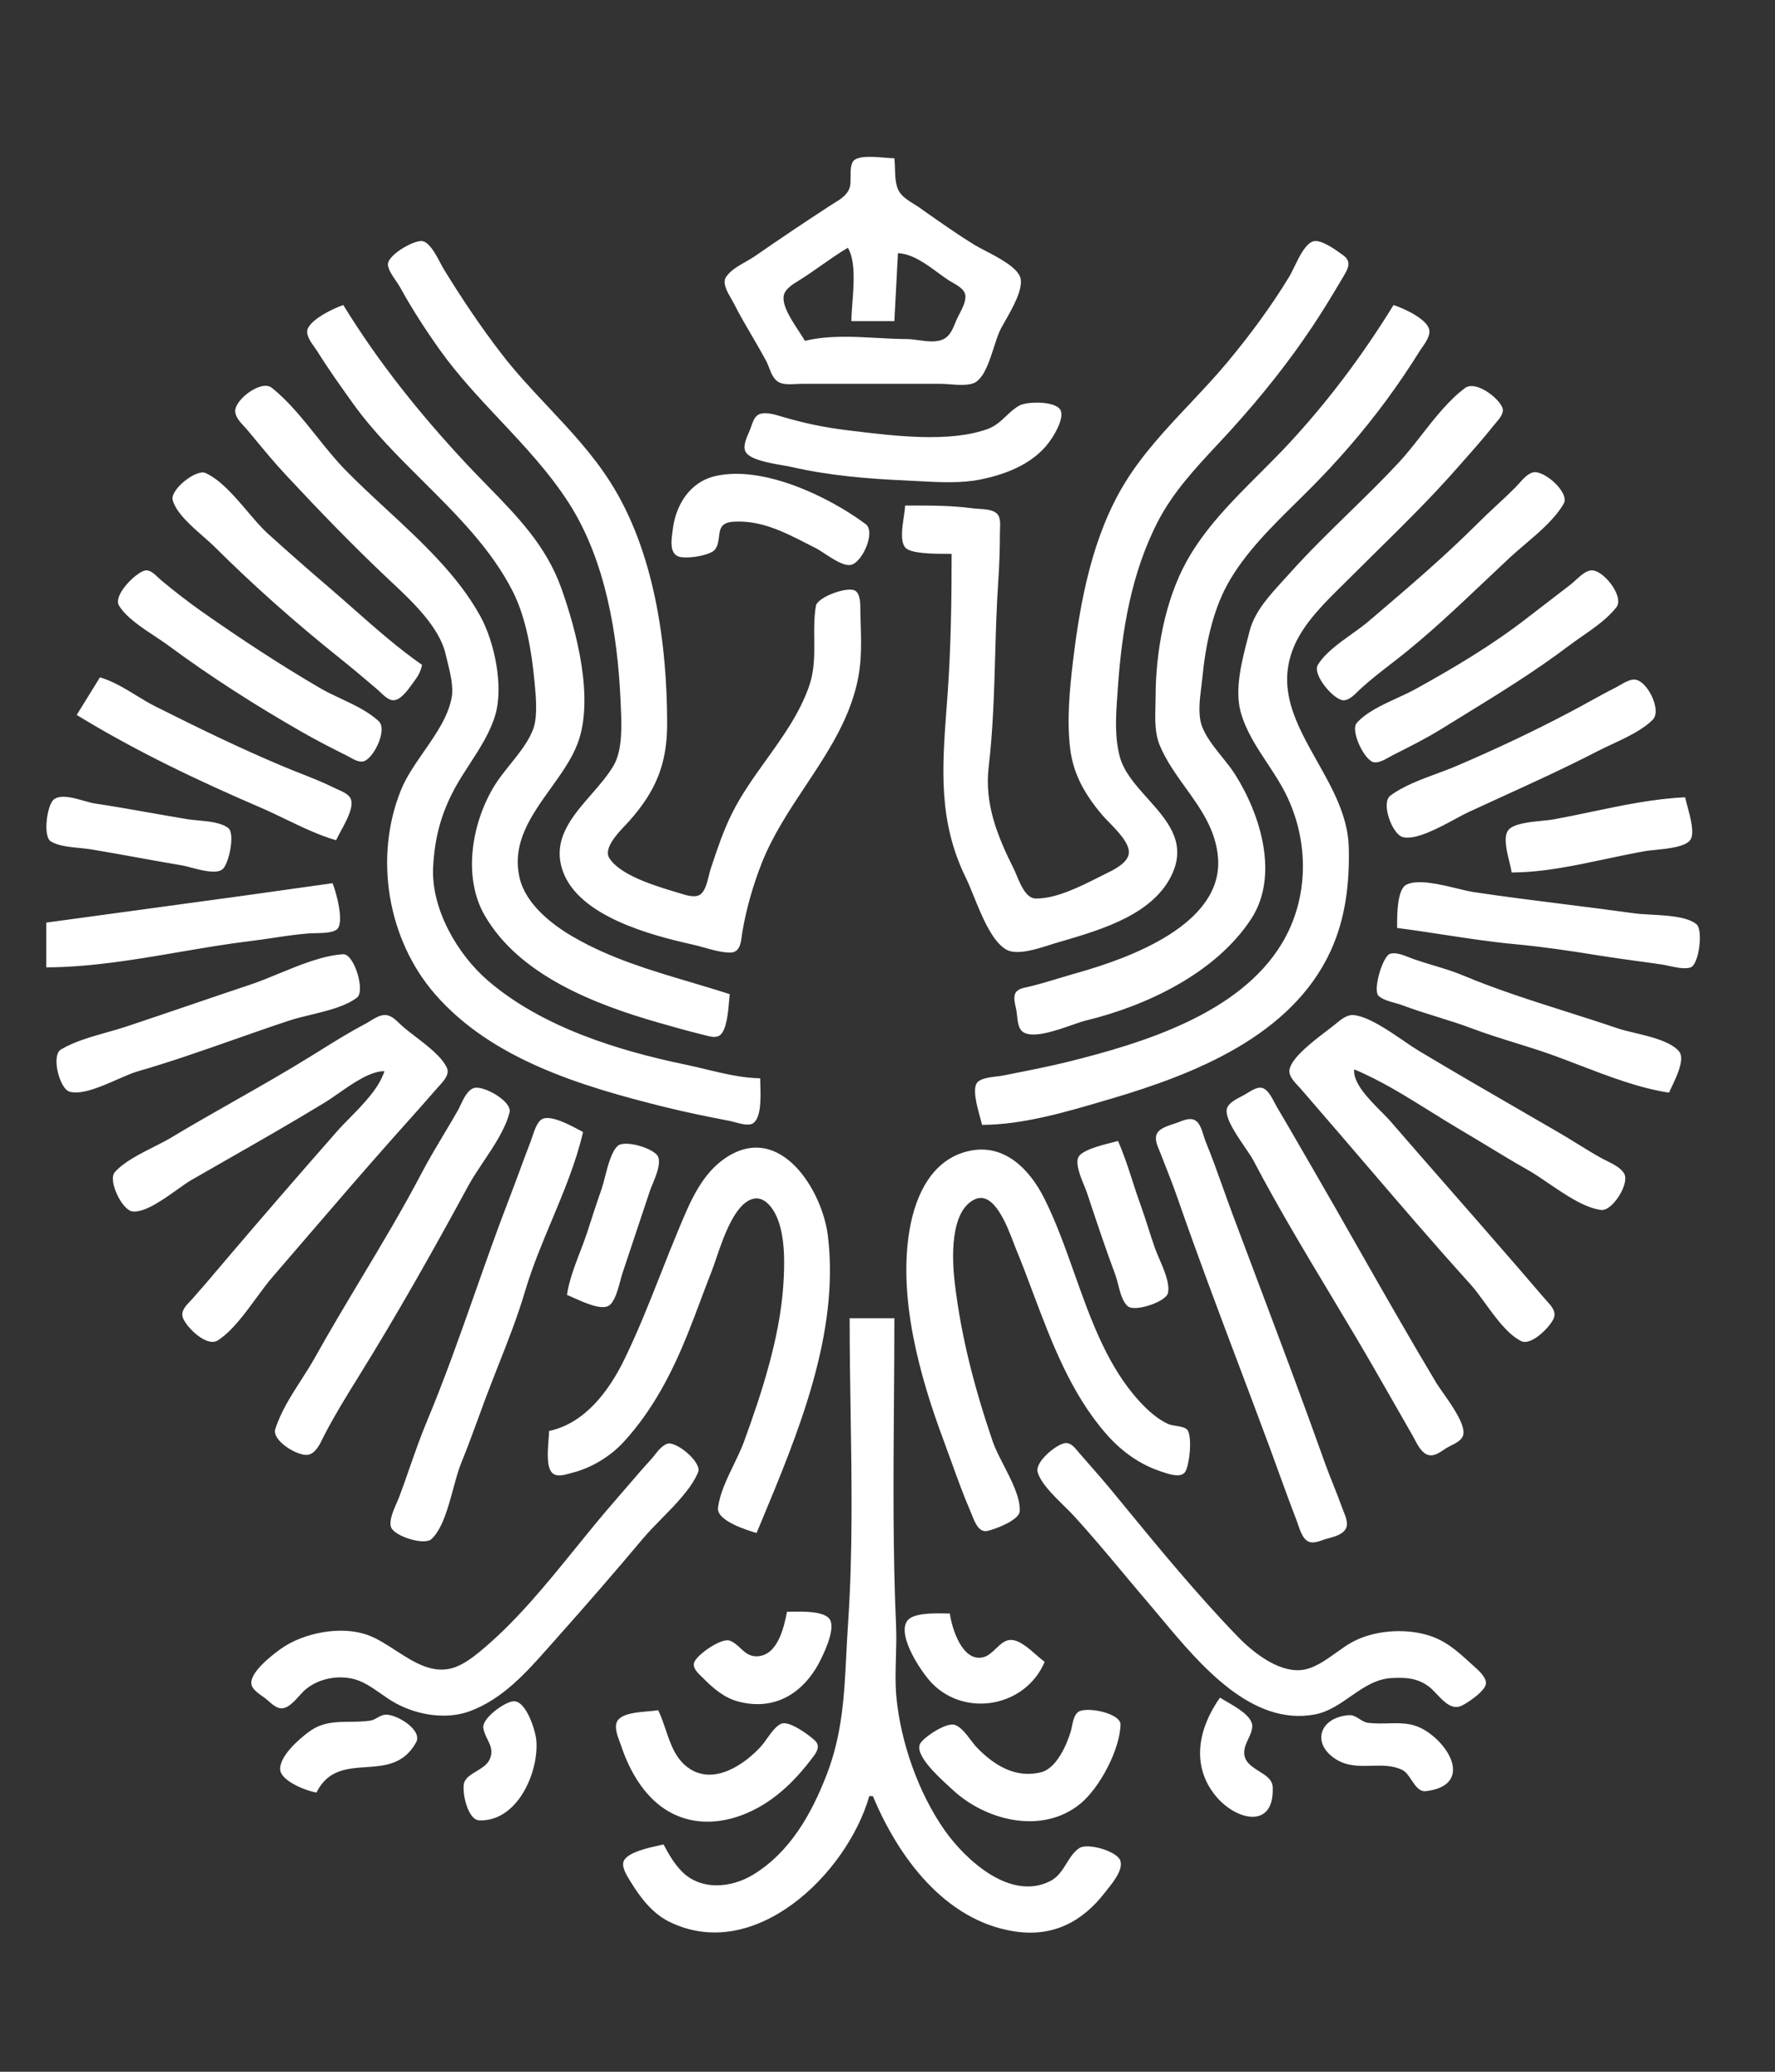 <svg xmlns="http://www.w3.org/2000/svg" width="48" height="56" viewBox="0 0 48 56" fill="none">
    <rect x="0" y="0" width="48" height="56" fill="#333333" stroke="none"/>
    <path fill-rule="evenodd" clip-rule="evenodd" d="M24.186 4.278C24.12 4.278 24.03 4.271 23.929 4.262C23.638 4.238 23.256 4.206 23.102 4.328C23.001 4.408 23.001 4.604 23.001 4.783C23.002 4.886 23.002 4.984 22.983 5.052C22.922 5.268 22.736 5.381 22.554 5.492L22.554 5.492C22.517 5.515 22.48 5.537 22.444 5.561C21.761 6.006 21.082 6.461 20.412 6.926C20.339 6.976 20.254 7.024 20.167 7.074C19.963 7.19 19.744 7.314 19.63 7.494C19.529 7.654 19.671 7.897 19.776 8.078L19.776 8.078C19.802 8.122 19.826 8.163 19.843 8.197C19.999 8.508 20.174 8.806 20.349 9.105L20.349 9.105C20.473 9.318 20.597 9.53 20.714 9.746C20.745 9.802 20.77 9.867 20.796 9.934C20.854 10.086 20.915 10.245 21.051 10.325C21.177 10.399 21.364 10.389 21.528 10.38L21.528 10.38C21.578 10.377 21.626 10.375 21.67 10.375H23.073H25.444C25.508 10.375 25.588 10.381 25.675 10.387C25.924 10.406 26.232 10.43 26.391 10.325C26.626 10.169 26.759 9.756 26.879 9.384C26.942 9.188 27.002 9.003 27.07 8.875C27.098 8.823 27.134 8.761 27.173 8.692L27.173 8.692C27.371 8.346 27.668 7.825 27.598 7.523C27.532 7.24 27.01 6.968 26.637 6.774C26.527 6.717 26.431 6.666 26.363 6.625C25.89 6.335 25.433 6.013 24.98 5.694L24.863 5.611C24.816 5.578 24.765 5.546 24.712 5.514L24.712 5.514C24.552 5.414 24.381 5.308 24.298 5.147C24.215 4.986 24.208 4.764 24.202 4.555C24.199 4.457 24.196 4.362 24.186 4.278ZM11.41 6.516C11.174 6.494 10.436 6.915 10.492 7.182C10.52 7.319 10.61 7.45 10.697 7.576L10.697 7.576C10.741 7.639 10.783 7.701 10.817 7.762C11.135 8.34 11.508 8.917 11.892 9.455C12.375 10.133 12.949 10.745 13.522 11.355L13.522 11.355C14.197 12.074 14.87 12.792 15.395 13.616C16.374 15.156 16.702 17.143 16.781 18.938L16.786 19.055C16.81 19.564 16.843 20.253 16.6 20.68C16.446 20.95 16.222 21.208 15.995 21.468C15.467 22.073 14.925 22.694 15.216 23.535C15.64 24.764 17.593 25.277 18.718 25.529C18.82 25.551 18.927 25.581 19.035 25.611L19.035 25.611C19.268 25.677 19.509 25.744 19.734 25.749C20 25.755 20.034 25.501 20.062 25.283C20.067 25.247 20.071 25.212 20.077 25.18C20.182 24.559 20.365 23.927 20.595 23.341C20.891 22.587 21.341 21.91 21.788 21.236C22.486 20.183 23.179 19.139 23.271 17.826C23.294 17.497 23.284 17.186 23.275 16.867L23.275 16.867C23.272 16.753 23.268 16.637 23.266 16.519C23.266 16.504 23.266 16.487 23.266 16.469L23.266 16.469C23.265 16.31 23.264 16.072 23.141 15.977C22.948 15.826 22.104 16.139 22.064 16.377C22.012 16.682 22.016 16.982 22.019 17.281C22.023 17.703 22.028 18.122 21.878 18.551C21.624 19.281 21.174 19.907 20.724 20.535L20.724 20.535C20.388 21.003 20.051 21.473 19.795 21.986C19.561 22.455 19.399 22.943 19.234 23.438L19.218 23.486C19.2 23.543 19.183 23.608 19.167 23.677C19.125 23.847 19.079 24.035 18.975 24.146C18.839 24.29 18.579 24.207 18.397 24.149L18.397 24.149C18.373 24.142 18.352 24.135 18.331 24.129L18.273 24.112C17.737 23.951 16.767 23.661 16.476 23.192C16.315 22.933 16.703 22.523 16.931 22.284C16.968 22.244 17.002 22.209 17.027 22.18C17.738 21.378 18.041 20.642 18.041 19.567C18.042 17.397 17.692 14.899 16.507 13.036C16.028 12.281 15.425 11.639 14.821 10.995L14.821 10.995C14.383 10.529 13.945 10.062 13.553 9.552C12.993 8.823 12.483 8.061 12.002 7.278C11.978 7.239 11.949 7.183 11.916 7.121L11.916 7.121C11.79 6.882 11.605 6.533 11.41 6.516ZM24.44 13.972L24.44 13.972C24.396 14.267 24.342 14.626 24.477 14.797C24.614 14.969 25.269 14.97 25.604 14.97C25.656 14.97 25.7 14.97 25.734 14.971C25.734 16.196 25.716 17.428 25.633 18.648C25.621 18.822 25.608 18.995 25.596 19.165L25.595 19.166C25.477 20.759 25.37 22.203 26.119 23.728C26.184 23.86 26.253 24.029 26.328 24.214C26.548 24.757 26.821 25.432 27.201 25.662C27.482 25.832 28.027 25.657 28.384 25.543C28.442 25.524 28.494 25.508 28.54 25.494C28.599 25.476 28.66 25.459 28.722 25.441C29.821 25.117 31.234 24.702 31.716 23.583C32.077 22.747 31.553 22.163 31.033 21.582C30.708 21.22 30.385 20.858 30.277 20.438C30.137 19.891 30.177 19.322 30.218 18.765C30.221 18.71 30.225 18.655 30.229 18.6C30.335 17.054 30.591 15.494 31.31 14.1C31.718 13.309 32.31 12.675 32.907 12.034C33.046 11.885 33.185 11.736 33.322 11.584C34.115 10.707 34.834 9.81 35.491 8.826C35.776 8.4 36.04 7.961 36.301 7.52L36.323 7.483C36.446 7.277 36.566 7.076 36.327 6.903L36.304 6.886C36.123 6.754 35.719 6.46 35.512 6.524C35.303 6.588 35.13 6.946 34.996 7.224L34.995 7.224C34.948 7.322 34.906 7.41 34.868 7.472C34.376 8.282 33.795 9.066 33.189 9.794C32.869 10.177 32.523 10.545 32.177 10.912L32.177 10.913C31.545 11.584 30.911 12.257 30.43 13.036C29.547 14.467 29.213 16.228 29.016 17.874C28.925 18.64 28.846 19.474 28.941 20.245C29.027 20.947 29.36 21.505 29.811 22.035C29.856 22.087 29.918 22.151 29.986 22.221L29.986 22.221C30.223 22.464 30.541 22.79 30.527 23.051C30.514 23.297 30.184 23.478 29.992 23.572C29.912 23.611 29.827 23.654 29.739 23.698C29.212 23.965 28.559 24.294 28.009 24.287C27.752 24.284 27.602 23.924 27.491 23.659C27.464 23.593 27.439 23.534 27.415 23.486C26.973 22.602 26.618 21.732 26.736 20.729C26.854 19.73 26.883 18.721 26.912 17.714V17.714C26.931 17.04 26.95 16.367 26.996 15.697C27.026 15.259 27.04 14.83 27.04 14.39C27.04 14.361 27.042 14.33 27.043 14.296C27.049 14.154 27.057 13.983 26.963 13.887C26.856 13.778 26.645 13.765 26.468 13.754C26.412 13.75 26.359 13.747 26.314 13.741C25.748 13.664 25.17 13.664 24.597 13.665L24.476 13.665C24.474 13.746 24.458 13.854 24.44 13.972ZM22.928 6.697C22.679 6.844 22.444 7.01 22.208 7.175C22.015 7.31 21.822 7.446 21.621 7.571L21.578 7.598C21.424 7.693 21.218 7.82 21.192 8.004C21.154 8.273 21.404 8.652 21.601 8.951L21.601 8.951C21.666 9.049 21.725 9.139 21.766 9.213C22.401 9.062 23.062 9.098 23.717 9.134C23.988 9.149 24.258 9.164 24.524 9.165C24.619 9.165 24.726 9.18 24.836 9.195C25.079 9.228 25.341 9.264 25.535 9.156C25.692 9.069 25.765 8.892 25.832 8.729C25.845 8.696 25.859 8.664 25.872 8.633C25.89 8.593 25.913 8.547 25.939 8.498L25.939 8.498C26.033 8.318 26.153 8.088 26.09 7.925C26.041 7.799 25.884 7.709 25.751 7.633C25.709 7.609 25.67 7.587 25.637 7.565C25.547 7.505 25.455 7.437 25.36 7.368C25.03 7.125 24.672 6.863 24.282 6.843L24.186 8.681H23.024C23.024 8.539 23.037 8.367 23.051 8.182V8.182C23.09 7.663 23.136 7.045 22.928 6.697ZM18.657 26.543C19.016 26.65 19.375 26.756 19.734 26.873C19.728 26.92 19.723 26.982 19.717 27.052C19.69 27.366 19.648 27.853 19.465 27.985C19.358 28.062 19.195 28.018 19.068 27.983C19.047 27.978 19.027 27.973 19.009 27.968C18.602 27.868 18.201 27.756 17.799 27.64C16.088 27.148 14.041 26.364 13.107 24.744C12.5 23.694 12.763 22.209 13.387 21.212C13.497 21.036 13.643 20.854 13.792 20.668C14.052 20.344 14.323 20.006 14.433 19.664C14.541 19.331 14.49 18.799 14.456 18.44C14.454 18.429 14.453 18.417 14.452 18.406C14.377 17.615 14.229 16.701 13.867 15.987C13.288 14.846 12.36 13.923 11.433 13.001C10.758 12.33 10.085 11.66 9.546 10.907L9.513 10.861C9.195 10.415 8.875 9.969 8.586 9.504C8.565 9.471 8.539 9.434 8.51 9.393C8.409 9.252 8.282 9.075 8.31 8.928C8.363 8.647 9.036 8.324 9.284 8.246C10.246 9.813 11.373 11.211 12.626 12.552C12.809 12.748 12.995 12.938 13.18 13.127C13.987 13.953 14.769 14.753 15.176 15.89C15.592 17.055 16.077 18.89 15.619 20.1C15.459 20.52 15.177 20.913 14.892 21.31C14.367 22.042 13.833 22.786 14.051 23.728C14.214 24.438 14.929 24.997 15.525 25.338C16.519 25.909 17.582 26.224 18.657 26.543ZM34.826 12.02C35.91 10.856 36.85 9.599 37.684 8.246C37.944 8.328 38.605 8.622 38.652 8.924C38.676 9.079 38.553 9.255 38.454 9.398C38.427 9.436 38.402 9.471 38.382 9.504C38.106 9.948 37.807 10.388 37.497 10.81C36.866 11.667 36.162 12.477 35.41 13.229C35.297 13.342 35.182 13.456 35.065 13.571C34.378 14.247 33.654 14.96 33.194 15.793C32.785 16.535 32.596 17.471 32.516 18.309C32.508 18.389 32.497 18.475 32.486 18.564C32.444 18.896 32.397 19.274 32.484 19.567C32.574 19.873 32.818 20.177 33.051 20.466C33.177 20.623 33.3 20.776 33.393 20.922C34.081 22.005 34.604 23.663 33.833 24.841C32.878 26.299 31.015 27.185 29.363 27.586C29.274 27.607 29.147 27.651 29.001 27.702C28.549 27.86 27.913 28.082 27.655 27.888C27.539 27.801 27.52 27.61 27.503 27.45C27.498 27.398 27.493 27.35 27.485 27.309C27.48 27.281 27.473 27.252 27.467 27.222C27.442 27.111 27.414 26.989 27.443 26.884C27.482 26.742 27.65 26.707 27.788 26.678C27.814 26.673 27.84 26.667 27.863 26.662C28.141 26.592 28.415 26.51 28.689 26.427C28.849 26.379 29.008 26.331 29.169 26.286C30.56 25.892 33.069 24.979 32.939 23.196C32.883 22.437 32.473 21.866 32.06 21.292C31.799 20.928 31.536 20.563 31.363 20.148C31.227 19.822 31.236 19.453 31.245 19.098C31.247 19.012 31.25 18.926 31.25 18.842C31.25 17.635 31.5 16.231 32.093 15.165C32.59 14.271 33.328 13.534 34.056 12.807C34.318 12.545 34.578 12.285 34.826 12.02ZM19.082 28.902C19.569 29.019 20.061 29.137 20.557 29.147C20.557 29.191 20.559 29.247 20.561 29.31C20.572 29.646 20.589 30.194 20.376 30.355C20.263 30.44 20.037 30.379 19.866 30.332C19.816 30.318 19.771 30.306 19.734 30.299C19.135 30.183 18.536 30.063 17.944 29.915C15.746 29.366 13.307 28.645 11.765 26.873C10.478 25.394 10.108 23.173 10.842 21.358C10.986 21 11.225 20.657 11.464 20.313C11.793 19.839 12.125 19.362 12.216 18.842C12.266 18.554 12.174 18.182 12.096 17.869C12.08 17.803 12.064 17.74 12.05 17.68C11.882 16.948 11.144 16.255 10.593 15.738C10.559 15.706 10.525 15.675 10.493 15.644C9.541 14.747 8.625 13.798 7.734 12.842C7.429 12.515 7.144 12.171 6.859 11.826C6.805 11.762 6.752 11.697 6.698 11.633C6.673 11.602 6.643 11.57 6.611 11.536C6.494 11.411 6.354 11.261 6.361 11.1C6.375 10.78 7.072 10.262 7.348 10.481C7.798 10.837 8.182 11.318 8.562 11.793C8.815 12.109 9.065 12.423 9.333 12.697C9.678 13.051 10.056 13.4 10.438 13.754C11.399 14.643 12.392 15.562 12.994 16.664C13.373 17.359 13.622 18.548 13.394 19.325C13.255 19.798 12.979 20.224 12.705 20.646C12.562 20.866 12.42 21.085 12.298 21.309C11.924 21.999 11.753 22.657 11.713 23.438C11.655 24.57 12.373 25.804 13.203 26.514C14.652 27.755 16.686 28.393 18.525 28.774C18.71 28.812 18.895 28.857 19.082 28.902ZM29.899 29.742C28.84 30.055 27.653 30.405 26.556 30.405C26.547 30.358 26.528 30.29 26.506 30.209C26.418 29.894 26.28 29.394 26.442 29.243C26.549 29.145 26.775 29.118 26.961 29.095C27.027 29.087 27.088 29.08 27.137 29.07C27.227 29.052 27.317 29.034 27.407 29.016C27.916 28.915 28.423 28.815 28.927 28.689C30.94 28.186 33.513 27.395 34.655 25.518C35.407 24.284 35.406 22.729 34.768 21.454C34.625 21.168 34.447 20.899 34.27 20.63C33.978 20.188 33.686 19.746 33.547 19.229C33.384 18.619 33.586 17.847 33.75 17.221C33.765 17.163 33.78 17.107 33.794 17.051C33.928 16.533 34.33 16.094 34.696 15.695C34.755 15.63 34.814 15.566 34.87 15.503C35.38 14.932 35.929 14.397 36.477 13.862C36.934 13.416 37.391 12.97 37.825 12.503C38.035 12.278 38.239 12.018 38.445 11.753C38.81 11.287 39.184 10.809 39.62 10.487C39.903 10.28 40.515 10.74 40.627 11.017C40.685 11.158 40.553 11.312 40.454 11.427C40.436 11.448 40.418 11.469 40.404 11.487C40.127 11.835 39.834 12.166 39.54 12.498C39.481 12.565 39.422 12.631 39.364 12.697C38.687 13.465 37.96 14.181 37.232 14.898C36.995 15.132 36.758 15.365 36.523 15.6C36.455 15.668 36.385 15.737 36.313 15.808C35.824 16.289 35.277 16.827 35.008 17.439C34.5 18.592 35.051 19.57 35.616 20.575C36.031 21.311 36.453 22.061 36.474 22.906C36.498 23.863 36.388 24.831 35.98 25.712C34.921 28.004 32.299 29.035 30.04 29.701C29.993 29.715 29.946 29.728 29.899 29.742ZM27.207 11.247C27.32 11.14 27.433 11.034 27.577 10.957C27.783 10.846 28.6 10.832 28.689 11.111C28.755 11.319 28.563 11.658 28.457 11.826C28.033 12.499 27.257 12.812 26.508 12.962C25.985 13.067 25.399 13.035 24.851 13.006C24.74 13 24.631 12.994 24.524 12.989C23.457 12.942 22.427 12.857 21.379 12.617C21.327 12.605 21.253 12.592 21.167 12.578C20.811 12.516 20.246 12.419 20.153 12.194C20.093 12.051 20.181 11.85 20.25 11.691C20.267 11.652 20.282 11.616 20.294 11.584C20.303 11.562 20.311 11.538 20.319 11.514C20.355 11.409 20.395 11.295 20.48 11.228C20.635 11.107 20.939 11.199 21.131 11.258C21.151 11.264 21.169 11.269 21.186 11.274C21.745 11.438 22.299 11.555 22.879 11.625C22.946 11.633 23.014 11.641 23.083 11.65C24.195 11.785 25.675 11.966 26.701 11.599C26.915 11.522 27.061 11.384 27.207 11.247ZM9.553 16.451C10.155 16.982 10.762 17.518 11.412 17.971C11.38 18.141 11.312 18.267 11.207 18.406C11.191 18.428 11.173 18.453 11.153 18.48C11.027 18.656 10.833 18.927 10.638 18.928C10.513 18.929 10.384 18.806 10.281 18.707C10.253 18.68 10.226 18.655 10.203 18.635C9.853 18.335 9.498 18.038 9.138 17.75C7.983 16.826 6.849 15.822 5.8 14.777C5.718 14.695 5.613 14.604 5.501 14.506C5.168 14.214 4.767 13.864 4.671 13.52C4.592 13.239 5.305 12.671 5.558 12.786C5.963 12.969 6.337 13.407 6.689 13.82C6.882 14.047 7.069 14.266 7.251 14.431C7.793 14.921 8.341 15.402 8.896 15.877C9.116 16.065 9.334 16.258 9.553 16.451ZM41.073 13.074C41.185 12.948 41.316 12.801 41.458 12.768C41.751 12.698 42.458 13.316 42.285 13.616C42.05 14.024 41.628 14.383 41.236 14.716C41.093 14.838 40.954 14.956 40.829 15.072C40.602 15.284 40.376 15.498 40.15 15.712C39.382 16.44 38.613 17.168 37.777 17.82C37.723 17.862 37.668 17.904 37.613 17.947C37.342 18.157 37.065 18.371 36.814 18.6C36.791 18.62 36.767 18.644 36.74 18.67C36.625 18.784 36.475 18.933 36.33 18.929C36.065 18.923 35.483 18.232 35.636 17.975C35.825 17.659 36.206 17.386 36.559 17.134C36.722 17.018 36.879 16.906 37.007 16.796C37.052 16.758 37.097 16.72 37.141 16.682C38.104 15.861 39.063 15.044 39.959 14.148C40.125 13.982 40.297 13.822 40.47 13.661C40.64 13.503 40.81 13.345 40.974 13.181C41.005 13.15 41.038 13.113 41.073 13.074ZM18.189 14.342C18.264 13.666 18.641 13.03 19.347 12.868C20.633 12.573 22.404 13.419 23.409 14.166C23.688 14.374 23.321 15.2 23.014 15.268C22.826 15.309 22.533 15.117 22.297 14.962C22.205 14.901 22.121 14.846 22.057 14.814C21.979 14.775 21.902 14.736 21.826 14.697C21.192 14.373 20.572 14.056 19.831 14.102C19.49 14.124 19.469 14.301 19.444 14.502C19.43 14.618 19.415 14.742 19.339 14.849C19.215 15.023 18.528 15.12 18.338 15.039C18.112 14.942 18.153 14.624 18.18 14.409C18.183 14.385 18.186 14.363 18.189 14.342ZM3.219 16.37C3.05 16.095 3.661 15.486 3.913 15.423C4.046 15.39 4.172 15.509 4.274 15.607C4.301 15.632 4.325 15.656 4.348 15.675C4.707 15.975 5.079 16.264 5.461 16.533C6.499 17.261 7.56 17.96 8.655 18.599C8.827 18.7 9.02 18.791 9.217 18.883C9.587 19.057 9.969 19.237 10.243 19.496C10.479 19.719 10.124 20.462 9.854 20.572C9.732 20.621 9.58 20.536 9.458 20.468C9.43 20.453 9.404 20.438 9.38 20.426C8.975 20.224 8.564 20.014 8.171 19.789C6.921 19.074 5.701 18.297 4.542 17.44C4.438 17.363 4.315 17.282 4.187 17.197C3.824 16.958 3.412 16.686 3.219 16.37ZM42.608 15.682C42.73 15.57 42.867 15.444 43.007 15.419C43.332 15.36 43.938 16.125 43.711 16.414C43.471 16.722 43.119 16.966 42.783 17.2C42.66 17.285 42.539 17.369 42.426 17.455C41.504 18.152 40.525 18.753 39.544 19.356C39.359 19.47 39.175 19.583 38.991 19.697C38.573 19.956 38.124 20.182 37.684 20.402C37.652 20.418 37.616 20.439 37.578 20.46C37.448 20.534 37.294 20.621 37.162 20.606C36.902 20.576 36.511 19.749 36.688 19.545C36.939 19.255 37.387 19.049 37.795 18.862C37.964 18.784 38.127 18.709 38.265 18.633C39.284 18.072 40.345 17.442 41.265 16.729L42.474 15.799C42.516 15.767 42.561 15.726 42.608 15.682ZM2.074 19.325L2.703 18.309C3.047 18.409 3.363 18.601 3.676 18.792C3.851 18.899 4.025 19.006 4.203 19.095C5.333 19.661 6.473 20.219 7.639 20.708C7.792 20.773 7.949 20.834 8.106 20.897C8.423 21.022 8.742 21.148 9.042 21.297C9.071 21.312 9.104 21.326 9.139 21.342C9.265 21.397 9.411 21.462 9.474 21.57C9.592 21.775 9.375 22.174 9.215 22.468C9.163 22.564 9.116 22.649 9.09 22.712C8.63 22.58 8.18 22.363 7.735 22.149C7.508 22.039 7.283 21.931 7.058 21.834C5.348 21.1 3.662 20.297 2.074 19.325ZM43.799 18.524C43.929 18.448 44.084 18.358 44.212 18.369C44.549 18.4 44.946 19.203 44.693 19.455C44.41 19.736 43.982 19.935 43.588 20.119C43.452 20.182 43.321 20.243 43.2 20.306C42.333 20.753 41.448 21.157 40.562 21.561C40.28 21.69 39.998 21.819 39.717 21.949C39.625 21.991 39.506 22.055 39.371 22.128C38.914 22.376 38.276 22.721 37.931 22.626C37.648 22.548 37.336 21.705 37.599 21.506C37.939 21.25 38.413 21.075 38.857 20.91C39.04 20.843 39.217 20.777 39.378 20.708C40.425 20.261 41.467 19.771 42.474 19.239C42.642 19.151 42.807 19.06 42.972 18.969C43.208 18.839 43.444 18.709 43.684 18.588C43.719 18.57 43.758 18.548 43.799 18.524ZM1.37 22.74C1.156 22.602 1.271 21.735 1.466 21.601C1.657 21.47 1.993 21.566 2.272 21.646C2.38 21.676 2.479 21.705 2.558 21.717C3.052 21.791 3.545 21.878 4.037 21.965C4.383 22.026 4.728 22.087 5.074 22.144C5.158 22.157 5.255 22.166 5.358 22.176C5.645 22.202 5.975 22.233 6.171 22.38C6.366 22.527 6.189 23.356 6.017 23.497C5.853 23.631 5.456 23.526 5.164 23.45C5.072 23.425 4.99 23.404 4.929 23.393C4.545 23.328 4.161 23.259 3.777 23.19C3.339 23.11 2.901 23.031 2.462 22.958C2.375 22.944 2.273 22.934 2.166 22.923C1.885 22.896 1.563 22.864 1.37 22.74ZM43.429 23.218C42.584 23.398 41.724 23.581 40.878 23.583C40.868 23.508 40.844 23.409 40.817 23.299C40.744 23.002 40.653 22.629 40.782 22.447C40.913 22.262 41.379 22.217 41.719 22.184C41.827 22.174 41.923 22.164 41.991 22.152C42.333 22.09 42.681 22.018 43.032 21.944C43.876 21.767 44.736 21.587 45.571 21.551C45.583 21.615 45.606 21.702 45.633 21.799C45.715 22.104 45.827 22.517 45.714 22.697C45.592 22.89 45.099 22.939 44.756 22.974C44.655 22.984 44.568 22.992 44.507 23.003C44.151 23.065 43.792 23.141 43.429 23.218ZM1.252 26.148V24.938L6.477 24.226L8.993 23.873C9.085 24.09 9.325 24.951 9.109 25.123C8.992 25.216 8.726 25.221 8.524 25.224C8.463 25.225 8.408 25.226 8.364 25.229C8.048 25.253 7.728 25.3 7.409 25.348C7.21 25.378 7.012 25.407 6.816 25.431C6.166 25.509 5.51 25.621 4.853 25.733C3.655 25.938 2.45 26.144 1.252 26.148ZM39.046 25.266C38.624 25.201 38.203 25.137 37.781 25.083C37.781 25.067 37.781 25.049 37.781 25.029C37.781 24.727 37.779 24.033 38.038 23.91C38.349 23.761 38.938 23.903 39.409 24.017C39.583 24.059 39.74 24.097 39.862 24.115C40.684 24.238 41.51 24.341 42.335 24.445C42.963 24.524 43.59 24.603 44.216 24.69C44.329 24.705 44.477 24.713 44.639 24.722C45.084 24.746 45.638 24.776 45.88 24.986C46.06 25.141 45.947 26.083 45.709 26.153C45.552 26.199 45.331 26.151 45.138 26.11C45.067 26.094 45 26.08 44.942 26.071C44.714 26.037 44.486 26.006 44.258 25.975C43.905 25.927 43.552 25.878 43.2 25.821C42.466 25.701 41.715 25.591 40.974 25.522C40.329 25.462 39.687 25.364 39.046 25.266ZM7.533 26.319C8.113 26.081 8.732 25.826 9.281 25.793C9.574 25.775 9.884 26.787 9.655 26.964C9.345 27.203 8.847 27.323 8.392 27.433C8.19 27.482 7.996 27.529 7.832 27.583C7.329 27.749 6.828 27.925 6.326 28.101C5.462 28.404 4.597 28.708 3.72 28.96C3.571 29.003 3.382 29.086 3.178 29.176C2.736 29.37 2.222 29.596 1.888 29.511C1.609 29.44 1.379 28.527 1.646 28.369C2.009 28.153 2.46 28.026 2.893 27.904C3.078 27.852 3.259 27.801 3.429 27.744C3.986 27.558 4.542 27.369 5.098 27.18C5.654 26.991 6.21 26.801 6.768 26.615C7.008 26.535 7.266 26.429 7.533 26.319ZM45.211 29.369C45.18 29.434 45.153 29.491 45.136 29.534C44.341 29.417 43.512 29.099 42.722 28.796C42.457 28.694 42.196 28.594 41.942 28.503C41.625 28.39 41.304 28.291 40.983 28.191C40.59 28.069 40.198 27.947 39.813 27.802C39.503 27.684 39.186 27.586 38.869 27.487C38.553 27.389 38.236 27.29 37.926 27.173C37.87 27.151 37.801 27.132 37.73 27.112C37.564 27.066 37.381 27.015 37.279 26.917C37.118 26.764 37.39 25.83 37.599 25.778C37.755 25.739 37.941 25.813 38.102 25.876C38.142 25.892 38.181 25.908 38.217 25.921C38.397 25.984 38.58 26.039 38.762 26.094C39.035 26.176 39.307 26.258 39.571 26.369C40.477 26.748 41.425 27.049 42.37 27.349C42.827 27.494 43.283 27.639 43.732 27.792C43.863 27.837 44.029 27.877 44.206 27.919C44.645 28.024 45.158 28.147 45.396 28.407C45.575 28.602 45.352 29.072 45.211 29.369ZM9.46 30.216C9.836 29.833 10.251 29.41 10.396 28.954C10.016 28.95 9.54 29.283 9.148 29.557C9.021 29.645 8.903 29.728 8.8 29.791C7.908 30.335 6.999 30.854 6.091 31.372C5.784 31.547 5.477 31.723 5.171 31.899C5.07 31.957 4.94 32.05 4.796 32.153C4.404 32.431 3.905 32.787 3.579 32.745C3.299 32.708 2.908 31.902 3.107 31.681C3.354 31.406 3.77 31.197 4.155 31.002C4.328 30.914 4.496 30.83 4.639 30.744C5.196 30.409 5.762 30.087 6.328 29.766C7.028 29.368 7.729 28.97 8.413 28.546C8.488 28.499 8.564 28.452 8.64 28.405C9.042 28.154 9.446 27.903 9.864 27.683C9.908 27.661 9.953 27.632 10 27.603C10.126 27.526 10.262 27.441 10.396 27.436C10.559 27.429 10.69 27.554 10.805 27.666C10.831 27.69 10.856 27.714 10.88 27.736C10.978 27.823 11.102 27.918 11.234 28.019C11.566 28.273 11.948 28.565 12.086 28.865C12.166 29.041 11.99 29.23 11.862 29.369C11.839 29.393 11.818 29.416 11.8 29.438C11.543 29.735 11.282 30.027 11.02 30.32C10.893 30.461 10.767 30.602 10.641 30.744C9.828 31.66 9.028 32.59 8.229 33.519C7.942 33.852 7.656 34.185 7.369 34.518C7.228 34.681 7.083 34.879 6.932 35.084C6.615 35.517 6.272 35.984 5.892 36.23C5.595 36.422 5.054 35.89 4.95 35.631C4.876 35.448 5.02 35.298 5.145 35.169C5.168 35.145 5.191 35.121 5.211 35.098C5.462 34.816 5.707 34.528 5.951 34.239C6.036 34.139 6.122 34.038 6.207 33.937C7.162 32.817 8.126 31.704 9.098 30.599C9.205 30.476 9.33 30.348 9.46 30.216ZM38.699 30.053C38.023 29.632 37.338 29.204 36.62 28.905C36.582 29.272 37.016 29.71 37.35 30.046C37.447 30.143 37.535 30.232 37.601 30.308C38.136 30.926 38.674 31.541 39.212 32.155C39.745 32.764 40.279 33.373 40.809 33.986C40.89 34.08 40.972 34.173 41.053 34.267C41.293 34.544 41.532 34.82 41.769 35.098C41.788 35.121 41.809 35.144 41.831 35.168C41.95 35.298 42.09 35.452 42.018 35.631C41.927 35.858 41.41 36.389 41.133 36.249C40.772 36.066 40.455 35.631 40.165 35.231C40.025 35.039 39.891 34.855 39.761 34.711C38.792 33.641 37.85 32.541 36.909 31.444C36.709 31.21 36.509 30.977 36.309 30.744L35.182 29.438C35.16 29.412 35.134 29.385 35.107 29.356C34.987 29.229 34.839 29.071 34.872 28.905C34.939 28.579 35.507 28.147 35.891 27.854C35.988 27.78 36.074 27.715 36.136 27.663C36.268 27.553 36.437 27.415 36.62 27.439C37.013 27.489 37.519 27.834 37.944 28.124C38.096 28.229 38.239 28.326 38.362 28.4C39.318 28.973 40.282 29.531 41.247 30.088C41.559 30.269 41.872 30.45 42.184 30.631C42.342 30.723 42.496 30.818 42.651 30.914C42.88 31.056 43.108 31.197 43.345 31.325C43.38 31.343 43.417 31.362 43.456 31.381C43.63 31.468 43.836 31.57 43.924 31.727C44.073 31.992 43.6 32.746 43.297 32.706C42.848 32.647 42.336 32.298 41.876 31.985C41.675 31.848 41.484 31.718 41.313 31.622C40.949 31.417 40.59 31.2 40.232 30.982C39.996 30.839 39.76 30.696 39.523 30.557C39.249 30.396 38.975 30.225 38.699 30.053ZM12.455 29.867C12.542 29.683 12.647 29.461 12.818 29.409C13.073 29.332 13.854 29.769 13.779 30.067C13.667 30.514 13.367 30.962 13.079 31.392C12.928 31.618 12.78 31.838 12.665 32.05C11.723 33.788 10.729 35.549 9.686 37.227C9.37 37.736 9.055 38.244 8.779 38.776C8.766 38.802 8.751 38.831 8.736 38.862C8.645 39.051 8.524 39.3 8.315 39.325C8.039 39.358 7.348 38.938 7.444 38.63C7.589 38.168 7.869 37.73 8.143 37.303C8.274 37.098 8.404 36.896 8.516 36.695C8.913 35.985 9.331 35.286 9.75 34.586C10.319 33.638 10.887 32.689 11.4 31.712C11.585 31.359 11.79 31.016 11.995 30.672C12.126 30.455 12.255 30.238 12.38 30.018C12.404 29.975 12.429 29.923 12.455 29.867ZM33.735 29.543C33.845 29.474 33.98 29.39 34.1 29.401C34.265 29.416 34.383 29.643 34.47 29.811C34.492 29.853 34.512 29.891 34.53 29.921C34.756 30.301 34.977 30.684 35.198 31.067C35.294 31.234 35.39 31.4 35.487 31.566C35.912 32.299 36.332 33.036 36.751 33.773C37.438 34.978 38.124 36.183 38.836 37.372C38.873 37.435 38.936 37.524 39.01 37.629C39.269 37.996 39.663 38.555 39.56 38.815C39.511 38.939 39.365 39.011 39.236 39.076C39.193 39.098 39.151 39.119 39.115 39.141C39.088 39.157 39.061 39.176 39.033 39.194C38.931 39.263 38.822 39.335 38.701 39.338C38.485 39.342 38.356 39.097 38.258 38.912C38.241 38.88 38.226 38.85 38.211 38.824C38.002 38.456 37.791 38.089 37.581 37.723C37.477 37.541 37.373 37.36 37.269 37.179C36.852 36.449 36.418 35.725 35.983 35.001C35.264 33.803 34.544 32.604 33.898 31.373C33.853 31.286 33.769 31.163 33.674 31.024C33.434 30.673 33.123 30.217 33.176 29.975C33.21 29.823 33.413 29.718 33.568 29.637C33.605 29.618 33.64 29.6 33.669 29.583C33.69 29.571 33.712 29.557 33.735 29.543ZM15.694 30.56C15.722 30.575 15.746 30.588 15.767 30.599C15.577 31.419 15.248 32.205 14.919 32.992C14.654 33.624 14.39 34.256 14.198 34.905C13.997 35.586 13.731 36.261 13.466 36.931C13.345 37.24 13.223 37.549 13.108 37.856C13.047 38.02 12.988 38.184 12.928 38.348C12.78 38.75 12.633 39.154 12.47 39.55C12.396 39.731 12.331 39.969 12.262 40.223C12.121 40.743 11.964 41.325 11.669 41.601C11.473 41.784 10.658 41.52 10.575 41.281C10.515 41.107 10.637 40.829 10.729 40.619C10.754 40.563 10.776 40.512 10.793 40.469C10.894 40.201 10.989 39.929 11.083 39.658C11.226 39.248 11.37 38.837 11.537 38.437C12.021 37.283 12.438 36.099 12.855 34.916C13.153 34.07 13.451 33.224 13.774 32.389C13.87 32.14 13.962 31.89 14.055 31.64C14.153 31.373 14.252 31.106 14.355 30.841C14.368 30.805 14.383 30.762 14.398 30.716C14.453 30.552 14.522 30.345 14.639 30.262C14.859 30.108 15.424 30.413 15.694 30.56ZM31.876 30.33C31.983 30.288 32.104 30.241 32.215 30.25C32.416 30.265 32.489 30.502 32.548 30.695C32.565 30.749 32.581 30.799 32.597 30.841C32.769 31.259 32.921 31.683 33.072 32.107C33.158 32.346 33.243 32.586 33.332 32.824C33.558 33.428 33.786 34.032 34.013 34.635C34.629 36.27 35.245 37.904 35.831 39.55C35.904 39.753 35.984 39.954 36.064 40.154C36.144 40.355 36.224 40.556 36.296 40.759C36.306 40.787 36.319 40.818 36.332 40.851C36.387 40.989 36.456 41.16 36.409 41.286C36.342 41.467 36.106 41.531 35.924 41.581C35.896 41.588 35.87 41.595 35.846 41.602C35.816 41.611 35.785 41.622 35.754 41.633C35.658 41.666 35.556 41.701 35.461 41.69C35.255 41.667 35.168 41.406 35.101 41.208C35.088 41.168 35.075 41.13 35.063 41.098C34.898 40.672 34.741 40.241 34.585 39.811C34.501 39.579 34.416 39.346 34.331 39.114C34.06 38.383 33.784 37.652 33.509 36.922C32.947 35.432 32.384 33.941 31.862 32.437C31.735 32.072 31.593 31.709 31.451 31.348C31.429 31.291 31.407 31.235 31.385 31.179C31.376 31.156 31.365 31.131 31.354 31.104C31.289 30.952 31.208 30.761 31.299 30.619C31.377 30.499 31.567 30.436 31.721 30.385C31.761 30.372 31.798 30.36 31.83 30.348C31.845 30.342 31.861 30.336 31.876 30.33ZM30.085 30.879C30.145 30.864 30.196 30.851 30.233 30.841C30.389 31.191 30.509 31.561 30.628 31.93C30.699 32.15 30.77 32.368 30.848 32.582C30.922 32.785 30.987 32.989 31.052 33.193C31.111 33.377 31.17 33.561 31.235 33.744C31.262 33.822 31.303 33.915 31.346 34.016C31.477 34.319 31.639 34.693 31.585 34.948C31.533 35.191 30.688 35.468 30.5 35.31C30.357 35.191 30.293 34.942 30.237 34.721C30.213 34.628 30.191 34.54 30.165 34.469C29.905 33.776 29.67 33.07 29.436 32.367L29.395 32.244C29.377 32.19 29.35 32.123 29.319 32.049C29.219 31.804 29.086 31.478 29.154 31.295C29.229 31.094 29.774 30.957 30.085 30.879ZM15.512 35.08C15.441 35.048 15.379 35.02 15.332 35.002C15.388 34.618 15.536 34.231 15.681 33.852C15.752 33.669 15.821 33.487 15.88 33.308C15.907 33.225 15.934 33.141 15.961 33.058C16.059 32.753 16.158 32.449 16.266 32.147C16.295 32.064 16.325 31.949 16.357 31.823C16.439 31.503 16.541 31.111 16.711 30.968C16.906 30.806 17.727 31.044 17.803 31.283C17.865 31.475 17.746 31.764 17.651 31.997C17.62 32.07 17.592 32.138 17.573 32.195L16.831 34.421C16.814 34.472 16.797 34.538 16.777 34.611C16.711 34.858 16.623 35.187 16.468 35.29C16.271 35.421 15.811 35.214 15.512 35.08ZM14.833 38.926C14.841 38.829 14.848 38.743 14.848 38.679C15.82 38.475 16.473 37.589 16.885 36.743C17.252 35.989 17.559 35.213 17.866 34.435C18.027 34.026 18.189 33.618 18.359 33.211C18.367 33.193 18.375 33.173 18.383 33.154C18.672 32.464 18.985 31.717 19.638 31.288C21.101 30.326 22.239 32.176 22.388 33.405C22.708 36.043 21.586 38.734 20.584 41.139C20.542 41.239 20.501 41.338 20.46 41.437C20.195 41.36 19.375 41.105 19.417 40.757C19.462 40.376 19.655 39.977 19.842 39.591C19.945 39.378 20.046 39.169 20.119 38.969C20.599 37.655 21.085 36.162 21.181 34.76C21.221 34.18 21.241 33.41 20.997 32.873C20.89 32.638 20.663 32.327 20.363 32.405C19.873 32.533 19.565 33.436 19.361 34.035C19.316 34.166 19.276 34.282 19.241 34.373C19.143 34.621 19.049 34.871 18.955 35.122C18.837 35.438 18.718 35.754 18.592 36.066C18.165 37.124 17.647 38.122 16.872 38.969C16.505 39.369 16.003 39.674 15.477 39.809C15.456 39.815 15.434 39.821 15.411 39.827C15.256 39.871 15.049 39.929 14.932 39.811C14.777 39.653 14.809 39.236 14.833 38.926ZM24.602 33.211C24.765 32.293 25.211 31.322 26.218 31.108C27.162 30.906 27.844 31.606 28.238 32.389C28.554 33.017 28.801 33.711 29.05 34.411C29.497 35.67 29.951 36.948 30.83 37.896C31.04 38.123 31.305 38.362 31.588 38.49C31.65 38.517 31.728 38.53 31.807 38.542C31.914 38.559 32.022 38.576 32.091 38.632C32.259 38.766 32.169 39.666 32.031 39.81C31.901 39.946 31.608 39.846 31.437 39.788C31.422 39.783 31.408 39.778 31.395 39.774C30.815 39.583 30.33 39.229 29.929 38.776C28.963 37.679 28.443 36.297 27.93 34.934C27.78 34.533 27.63 34.134 27.469 33.744C27.451 33.702 27.431 33.648 27.408 33.588C27.227 33.115 26.872 32.185 26.364 32.417C25.679 32.731 25.745 34.054 25.817 34.663C25.992 36.152 26.362 37.546 26.847 38.969C26.909 39.15 27.02 39.367 27.137 39.595C27.357 40.023 27.599 40.493 27.575 40.85C27.558 41.094 26.91 41.336 26.702 41.381C26.471 41.432 26.361 41.149 26.283 40.949C26.27 40.915 26.257 40.883 26.245 40.856C26.052 40.412 25.89 39.96 25.726 39.507C25.656 39.312 25.585 39.116 25.512 38.921C24.869 37.198 24.275 35.063 24.602 33.211ZM23.002 38.126C22.989 37.292 22.976 36.459 22.976 35.631H24.186C24.186 36.395 24.18 37.16 24.174 37.926C24.159 39.937 24.144 41.95 24.232 43.953C24.244 44.23 24.236 44.509 24.228 44.789C24.218 45.157 24.207 45.525 24.242 45.888C24.36 47.105 24.84 48.469 25.542 49.468C26.101 50.262 27.312 51.392 28.395 50.849C28.609 50.742 28.728 50.551 28.844 50.364C28.942 50.206 29.039 50.051 29.189 49.953C29.414 49.808 30.212 50.035 30.297 50.297C30.375 50.539 30.104 50.875 29.936 51.084C29.913 51.113 29.892 51.139 29.874 51.162C29.25 51.966 28.451 52.365 27.427 52.205C25.55 51.912 24.29 50.196 23.605 48.549H23.508C22.9 50.661 20.394 53.088 18.089 51.94C17.62 51.707 17.294 51.26 17.028 50.823C17.024 50.817 17.021 50.81 17.017 50.804C16.932 50.666 16.785 50.426 16.883 50.274C17.022 50.057 17.541 49.944 17.842 49.878C17.88 49.87 17.914 49.862 17.944 49.855C18.081 50.115 18.226 50.367 18.432 50.579C18.946 51.107 19.769 51.036 20.363 50.675C21.363 50.066 21.945 49.032 22.356 47.968C22.779 46.872 22.831 45.826 22.886 44.719C22.9 44.452 22.913 44.18 22.932 43.904C23.063 41.994 23.032 40.056 23.002 38.126ZM17.703 39.33C17.8 39.208 17.907 39.073 18.041 39.026C18.284 38.941 18.986 39.53 18.88 39.791C18.704 40.223 18.273 40.662 17.879 41.062C17.7 41.245 17.529 41.419 17.392 41.582C16.61 42.513 15.81 43.433 15.001 44.34C14.948 44.399 14.896 44.458 14.843 44.518C14.232 45.207 13.604 45.915 12.719 46.249C12.074 46.492 11.283 46.361 10.687 46.031C10.559 45.961 10.433 45.873 10.306 45.784C10.06 45.612 9.808 45.435 9.525 45.374C9.093 45.281 8.608 45.381 8.268 45.662C8.213 45.707 8.155 45.771 8.093 45.839C7.956 45.99 7.803 46.159 7.639 46.176C7.501 46.191 7.365 46.072 7.258 45.977C7.239 45.961 7.22 45.944 7.203 45.93C7.173 45.904 7.135 45.877 7.094 45.849C6.975 45.764 6.835 45.665 6.803 45.544C6.719 45.224 7.369 44.73 7.59 44.571C8.206 44.13 9.238 43.93 9.961 44.201C10.205 44.292 10.447 44.449 10.694 44.608C11.21 44.942 11.741 45.286 12.332 45.055C12.559 44.966 12.773 44.809 12.961 44.656C13.935 43.857 14.76 42.84 15.572 41.838C15.923 41.405 16.272 40.974 16.63 40.566C16.745 40.435 16.858 40.303 16.971 40.171C17.178 39.929 17.385 39.688 17.601 39.453C17.635 39.417 17.668 39.374 17.703 39.33ZM28.06 39.791C27.985 39.52 28.541 39.06 28.782 39.011C28.94 38.979 29.049 39.111 29.142 39.222C29.152 39.235 29.163 39.248 29.173 39.26C29.286 39.392 29.402 39.523 29.517 39.654C29.684 39.844 29.85 40.033 30.01 40.227C30.118 40.358 30.226 40.489 30.334 40.621C31.344 41.851 32.373 43.103 33.477 44.243C33.877 44.656 34.549 45.191 35.169 45.143C35.513 45.116 35.832 44.888 36.136 44.67C36.284 44.564 36.429 44.46 36.572 44.383C37.156 44.068 37.971 44.009 38.604 44.196C39.092 44.341 39.401 44.623 39.764 44.953C39.78 44.968 39.796 44.982 39.812 44.996C39.825 45.008 39.839 45.021 39.854 45.035C39.986 45.152 40.184 45.327 40.184 45.496C40.184 45.699 39.689 46.029 39.523 46.107C39.264 46.228 39.046 45.996 38.852 45.791C38.782 45.718 38.716 45.648 38.652 45.598C38.337 45.355 38.022 45.339 37.636 45.358C37.207 45.379 36.866 45.616 36.523 45.854C36.223 46.063 35.921 46.273 35.556 46.342C33.844 46.663 32.45 44.995 31.416 43.758C31.304 43.623 31.195 43.493 31.091 43.372C30.86 43.102 30.631 42.829 30.402 42.555C29.949 42.014 29.496 41.471 29.02 40.953C28.954 40.881 28.869 40.798 28.777 40.708C28.493 40.429 28.141 40.084 28.06 39.791ZM20.46 44.77C21.027 44.763 21.198 43.999 21.283 43.565C21.319 43.565 21.361 43.565 21.408 43.564C21.721 43.559 22.236 43.55 22.414 43.739C22.62 43.957 22.319 44.601 22.212 44.823C21.779 45.73 20.992 46.258 19.976 45.996C19.588 45.896 19.284 45.635 19.009 45.355C18.996 45.342 18.981 45.328 18.966 45.313C18.861 45.212 18.718 45.074 18.775 44.929C18.857 44.719 19.509 44.264 19.734 44.347C19.85 44.39 19.936 44.47 20.021 44.549C20.142 44.662 20.261 44.773 20.46 44.77ZM28.031 44.739C28.111 44.809 28.185 44.873 28.25 44.92C27.734 46.139 26.11 46.429 25.204 45.5C24.934 45.224 24.259 44.233 24.526 43.822C24.674 43.595 25.241 43.606 25.564 43.612C25.61 43.613 25.651 43.614 25.686 43.614C25.741 44.023 26.032 44.953 26.605 44.791C26.727 44.756 26.83 44.658 26.932 44.561C27.055 44.444 27.177 44.328 27.331 44.327C27.56 44.325 27.816 44.55 28.031 44.739ZM32.875 48.544C32.193 47.713 32.414 46.701 32.991 45.888C33.033 45.915 33.089 45.947 33.151 45.983C33.438 46.147 33.873 46.397 33.864 46.662C33.861 46.781 33.809 46.891 33.757 47.002C33.699 47.125 33.641 47.249 33.646 47.388C33.655 47.63 33.854 47.755 34.047 47.876C34.23 47.99 34.409 48.101 34.417 48.308C34.464 49.462 33.42 49.209 32.875 48.544ZM13.07 46.71C13.027 46.448 13.642 46.006 13.879 45.986C14.229 45.956 14.483 46.783 14.504 47.049C14.573 47.882 14.008 49.238 12.963 49.205C12.647 49.195 12.495 48.463 12.545 48.215C12.575 48.063 12.729 47.97 12.887 47.875C13.024 47.792 13.164 47.707 13.229 47.581C13.347 47.35 13.267 47.187 13.182 47.014C13.136 46.92 13.088 46.823 13.07 46.71ZM17.52 46.258C17.626 46.249 17.724 46.24 17.799 46.227C17.877 46.385 17.936 46.561 17.997 46.739C18.137 47.155 18.281 47.581 18.671 47.823C19.34 48.239 20.145 47.687 20.59 47.193C20.633 47.144 20.682 47.076 20.734 47.003C20.856 46.832 20.998 46.632 21.146 46.586C21.362 46.518 21.891 46.906 22.041 47.051C22.206 47.211 22.063 47.394 21.948 47.541C21.937 47.555 21.927 47.568 21.917 47.581C21.608 47.985 21.263 48.348 20.847 48.644C20.019 49.232 18.907 49.499 17.992 48.909C17.4 48.528 17.017 47.848 16.799 47.194C16.789 47.163 16.776 47.129 16.762 47.092C16.69 46.901 16.591 46.64 16.716 46.489C16.861 46.315 17.224 46.283 17.52 46.258ZM28.987 46.664C29.017 46.52 29.051 46.354 29.155 46.276C29.367 46.117 30.308 46.305 30.301 46.616C30.285 47.3 29.73 48.337 29.209 48.76C28.171 49.603 26.633 49.209 25.734 48.353C25.712 48.333 25.683 48.306 25.649 48.275C25.358 48.008 24.697 47.402 24.894 47.113C25.017 46.933 25.604 46.543 25.826 46.625C25.987 46.685 26.125 46.866 26.25 47.031C26.309 47.108 26.365 47.182 26.419 47.238C26.882 47.714 27.46 48.078 28.153 47.904C28.566 47.801 28.842 47.176 28.954 46.807C28.967 46.766 28.977 46.717 28.987 46.664ZM9.89 47.767C9.374 47.803 8.864 47.838 8.558 48.452C8.295 48.413 7.585 48.142 7.576 47.822C7.566 47.456 8.101 46.995 8.364 46.804C8.717 46.546 9.084 46.543 9.467 46.54C9.644 46.538 9.825 46.536 10.009 46.51C10.082 46.499 10.144 46.464 10.206 46.429C10.268 46.394 10.33 46.36 10.401 46.35C10.7 46.31 11.44 46.76 11.252 47.097C10.92 47.697 10.402 47.732 9.89 47.767ZM36.136 47.559C35.457 47.138 35.672 46.425 36.475 46.361C36.586 46.352 36.674 46.408 36.763 46.465C36.839 46.513 36.916 46.561 37.007 46.57C37.21 46.591 37.391 46.586 37.56 46.582C37.971 46.572 38.315 46.563 38.748 46.922C39.381 47.447 39.63 48.291 38.557 48.415C38.385 48.435 38.278 48.275 38.171 48.116C38.096 48.004 38.021 47.892 37.924 47.844C37.663 47.714 37.379 47.722 37.091 47.729C36.767 47.738 36.44 47.746 36.136 47.559Z" fill="#ffffff"/>
</svg>